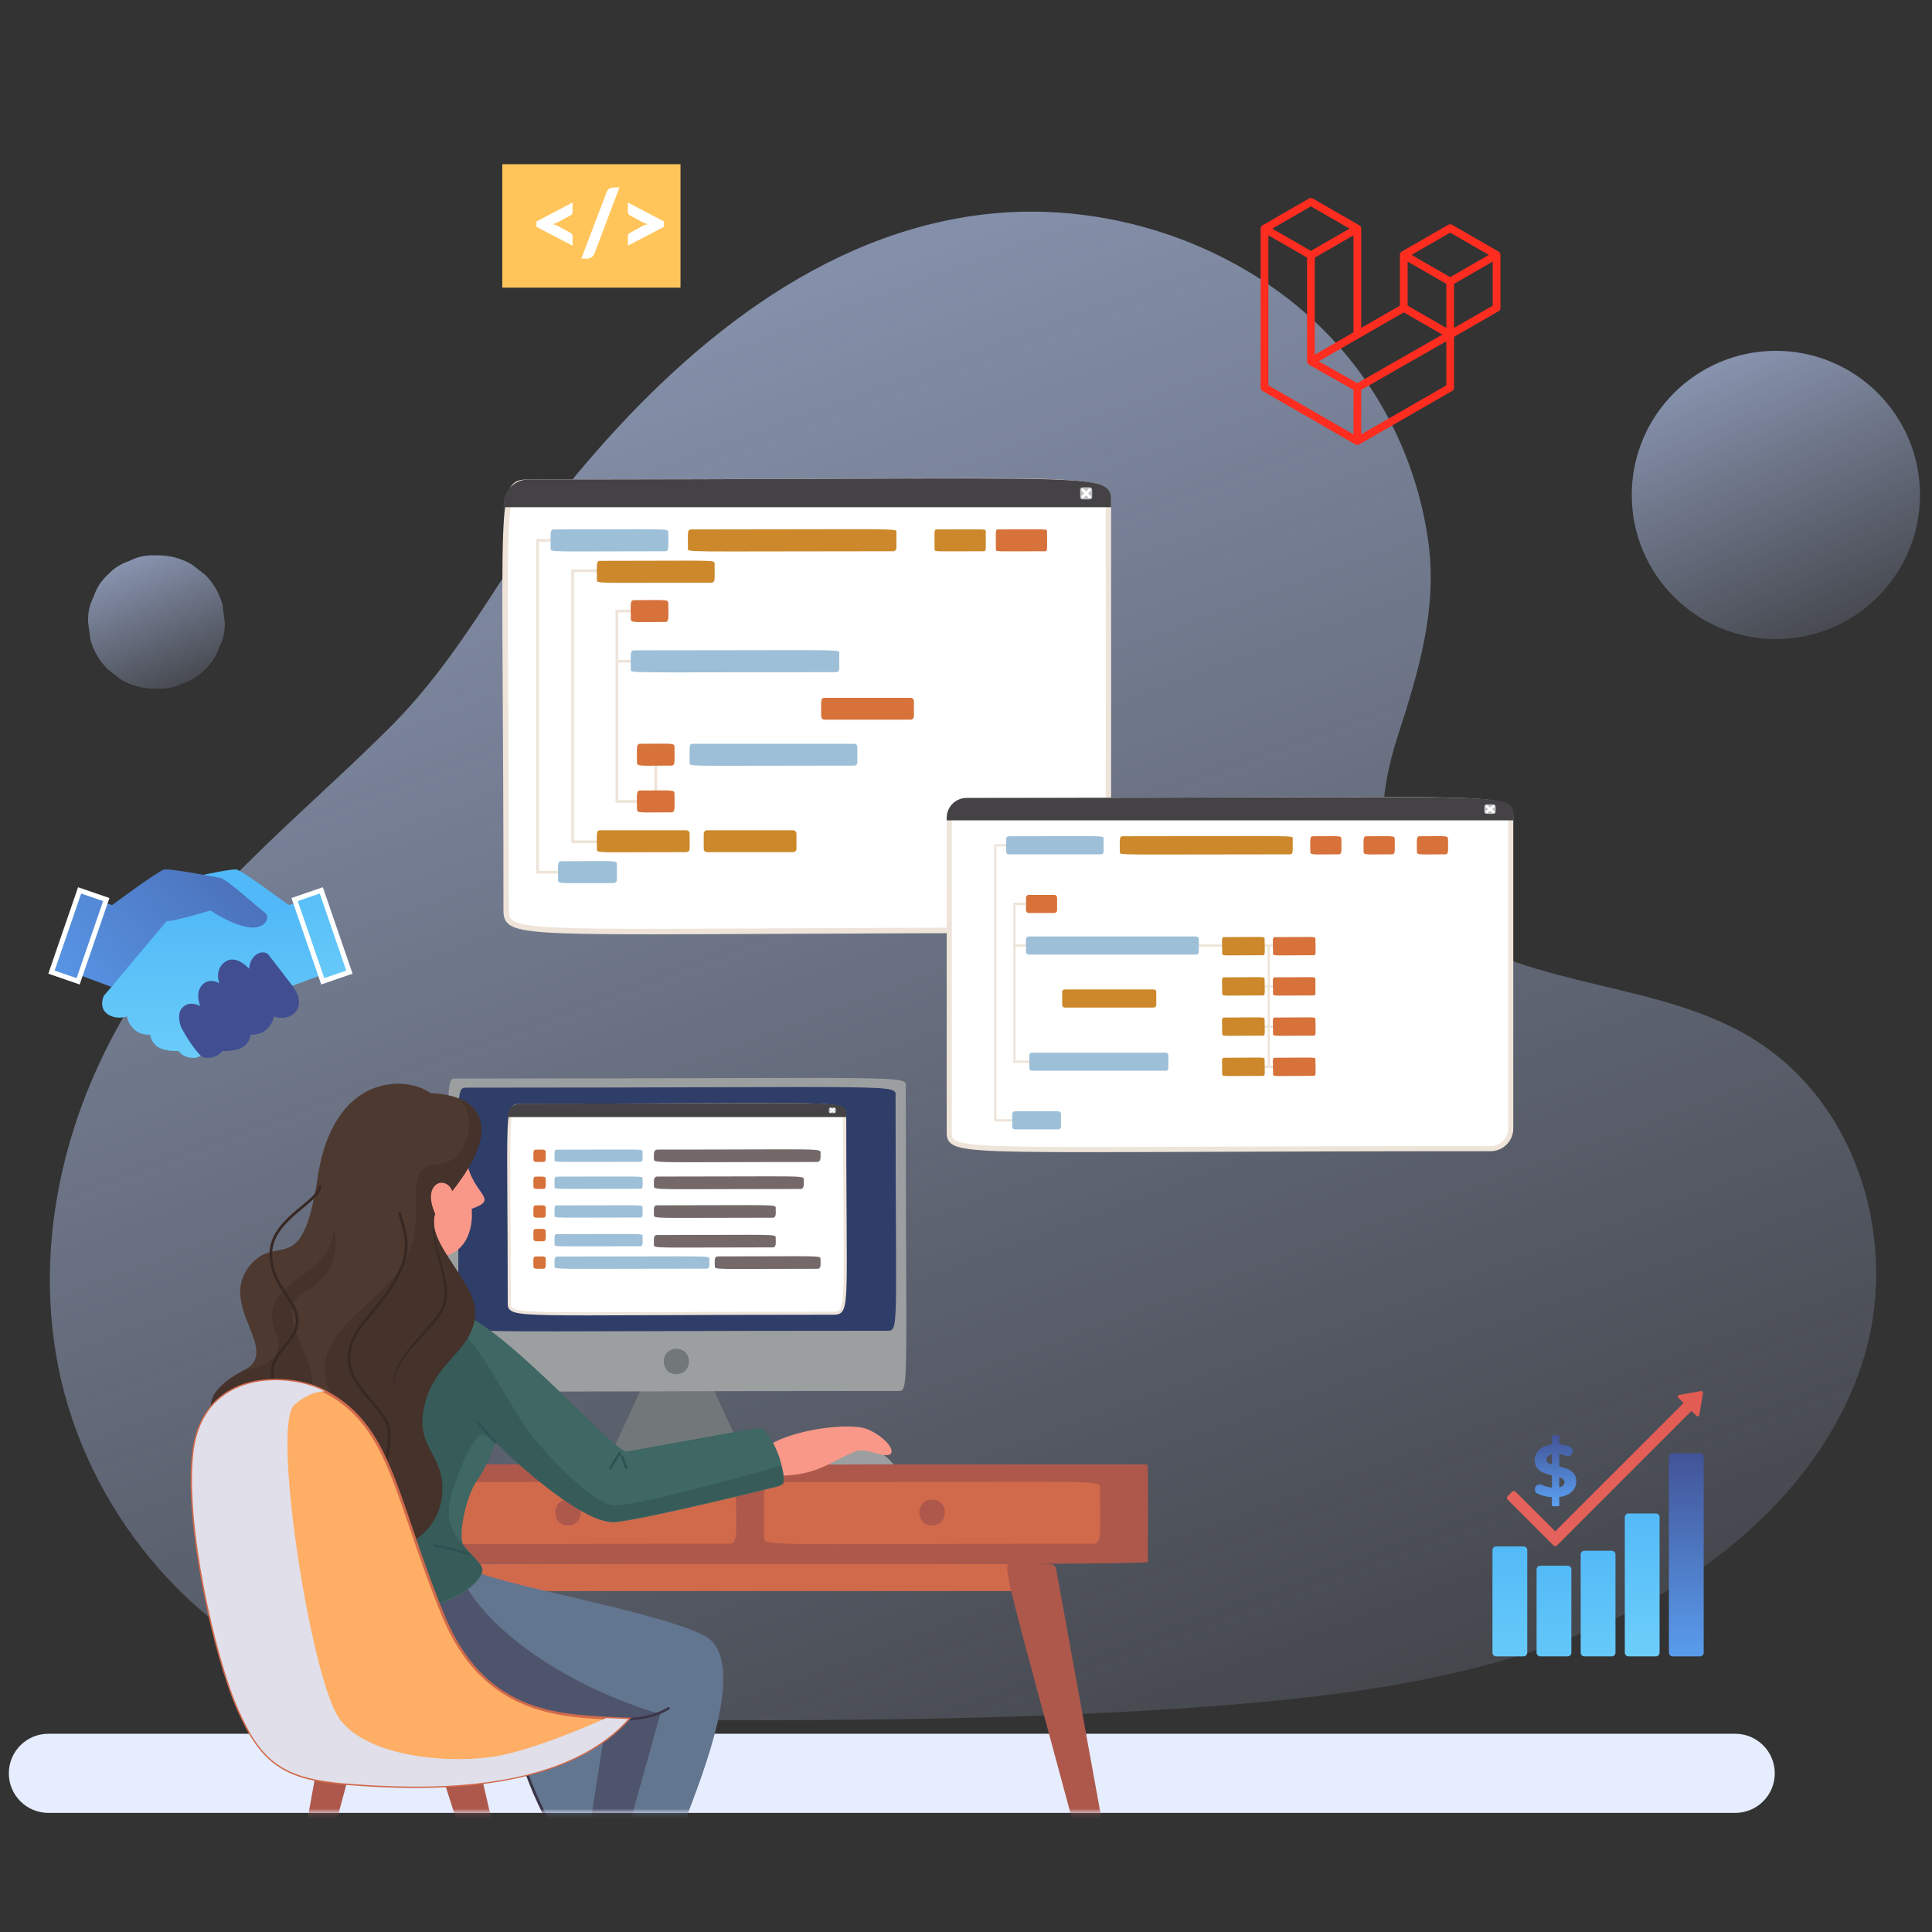 <svg xmlns="http://www.w3.org/2000/svg" width="400" height="400" viewBox="0 0 400 400" fill="none"><rect x="0" y="0" width="400" height="400" fill="#333333" stroke="none"/><path d="M359.257 375.342H10.019C5.495 375.342 1.826 371.674 1.826 367.149C1.826 362.625 5.495 358.956 10.019 358.956H359.257C363.782 358.956 367.45 362.625 367.45 367.149C367.45 371.675 363.782 375.342 359.257 375.342Z" fill="#E6EDFF"></path><path d="M362.291 214.676C362.142 214.587 361.993 214.499 361.843 214.412C351.247 208.244 338.76 205.869 326.719 202.898C315.536 200.139 302.976 196.431 294.387 188.279C283.947 178.372 285.403 164.724 289.417 152.317C293.631 139.296 297.609 126.186 295.745 112.36C293.623 96.607 286.53 81.403 275.261 69.585C257.775 51.246 230.684 41.524 204.731 44.276C169.903 47.968 141.303 71.978 119.588 97.987C105.34 115.053 96.928 134.433 80.677 150.639C64.612 166.659 46.564 181.096 33.041 199.247C15.041 223.409 6.278 254.222 12.12 283.257C17.962 312.291 39.305 338.787 68.533 349.268C87.148 355.943 107.562 356.08 127.471 356.131C168.82 356.239 210.225 356.346 251.44 353.209C278.565 351.145 306.05 347.551 330.762 336.779C355.474 326.006 377.348 307.093 385.45 282.531C393.501 258.128 385.125 228.291 362.291 214.676Z" fill="url(#paint0_linear_676_931)"></path><path d="M46.043 125.111C45.386 122.772 44.203 120.741 42.491 119.018C41.559 118.298 40.628 117.578 39.696 116.859C37.542 115.61 35.219 114.981 32.727 114.974H32.044C30.142 114.902 28.369 115.299 26.724 116.163C25.011 116.72 23.53 117.672 22.28 119.019C20.933 120.27 19.981 121.751 19.424 123.462C18.56 125.108 18.163 126.881 18.235 128.782C18.4 130.006 18.564 131.229 18.728 132.454C19.385 134.793 20.568 136.824 22.28 138.547C23.212 139.267 24.143 139.987 25.075 140.706C27.229 141.955 29.552 142.583 32.044 142.591H32.727C34.629 142.663 36.403 142.266 38.047 141.402C39.76 140.845 41.241 139.893 42.491 138.546C43.838 137.295 44.79 135.814 45.347 134.102C46.211 132.456 46.608 130.683 46.536 128.782C46.371 127.559 46.207 126.335 46.043 125.111Z" fill="url(#paint1_linear_676_931)"></path><path d="M367.676 132.314C384.155 132.314 397.514 118.955 397.514 102.476C397.514 85.997 384.155 72.638 367.676 72.638C351.197 72.638 337.838 85.997 337.838 102.476C337.838 118.955 351.197 132.314 367.676 132.314Z" fill="url(#paint2_linear_676_931)"></path><path d="M140.889 34H104V59.555H140.889V34Z" fill="#FFC55A"></path><path d="M111.063 45.847L118.54 41.933V43.918C118.54 44.059 118.503 44.191 118.429 44.315C118.356 44.431 118.239 44.533 118.079 44.619L115.457 46.031C115.297 46.118 115.128 46.191 114.949 46.253C114.771 46.308 114.583 46.361 114.386 46.41C114.583 46.459 114.771 46.511 114.949 46.567C115.128 46.616 115.297 46.684 115.457 46.77L118.079 48.191C118.239 48.278 118.356 48.379 118.429 48.496C118.503 48.613 118.54 48.742 118.54 48.884V50.868L111.063 46.964V45.847ZM123.065 52.521C122.997 52.687 122.908 52.834 122.797 52.964C122.692 53.093 122.572 53.201 122.437 53.287C122.308 53.373 122.166 53.438 122.012 53.481C121.865 53.524 121.717 53.545 121.569 53.545H120.351L125.594 39.782C125.717 39.468 125.905 39.228 126.157 39.062C126.409 38.896 126.702 38.813 127.034 38.813H128.252L123.065 52.521ZM137.472 46.964L129.995 50.868V48.884C129.995 48.742 130.032 48.613 130.106 48.496C130.179 48.379 130.296 48.278 130.456 48.191L133.078 46.77C133.232 46.684 133.398 46.616 133.576 46.567C133.761 46.511 133.952 46.459 134.149 46.41C133.952 46.361 133.761 46.308 133.576 46.253C133.398 46.191 133.232 46.118 133.078 46.031L130.456 44.619C130.296 44.533 130.179 44.431 130.106 44.315C130.032 44.191 129.995 44.059 129.995 43.918V41.933L137.472 45.847V46.964Z" fill="white"></path><g clip-path="url(#clip0_676_931)"><path fill-rule="evenodd" clip-rule="evenodd" d="M310.626 52.564C310.644 52.632 310.654 52.702 310.654 52.773V63.745C310.654 63.886 310.617 64.024 310.546 64.146C310.476 64.268 310.374 64.369 310.252 64.439L301.043 69.741V80.25C301.043 80.536 300.891 80.8 300.643 80.944L281.42 92.01C281.376 92.035 281.328 92.051 281.28 92.068C281.262 92.074 281.245 92.085 281.226 92.09C281.092 92.125 280.95 92.125 280.816 92.09C280.794 92.084 280.774 92.072 280.753 92.064C280.709 92.048 280.663 92.034 280.621 92.01L261.402 80.944C261.28 80.874 261.178 80.773 261.108 80.651C261.037 80.529 261 80.391 261 80.25V47.334C261 47.262 261.01 47.192 261.028 47.124C261.034 47.101 261.048 47.08 261.056 47.057C261.071 47.015 261.085 46.972 261.107 46.933C261.122 46.907 261.144 46.886 261.162 46.862C261.185 46.83 261.206 46.797 261.233 46.769C261.256 46.746 261.286 46.729 261.312 46.709C261.341 46.685 261.367 46.659 261.4 46.64L271.011 41.107C271.133 41.037 271.271 41 271.411 41C271.551 41 271.689 41.037 271.811 41.107L281.421 46.64H281.423C281.455 46.66 281.482 46.685 281.511 46.708C281.537 46.728 281.566 46.746 281.589 46.768C281.617 46.797 281.637 46.83 281.661 46.862C281.678 46.886 281.701 46.907 281.715 46.933C281.738 46.973 281.751 47.015 281.767 47.057C281.775 47.08 281.789 47.101 281.795 47.125C281.813 47.193 281.823 47.263 281.823 47.334V67.893L289.831 63.282V52.772C289.831 52.702 289.841 52.631 289.859 52.564C289.866 52.54 289.879 52.519 289.887 52.496C289.903 52.454 289.917 52.411 289.939 52.372C289.954 52.346 289.976 52.325 289.993 52.301C290.017 52.269 290.037 52.236 290.065 52.208C290.088 52.185 290.117 52.168 290.143 52.148C290.173 52.124 290.199 52.098 290.231 52.079L299.843 46.546C299.965 46.476 300.103 46.439 300.243 46.439C300.383 46.439 300.521 46.476 300.643 46.546L310.253 52.079C310.287 52.099 310.313 52.124 310.343 52.147C310.368 52.167 310.397 52.185 310.42 52.207C310.448 52.236 310.468 52.269 310.492 52.301C310.51 52.325 310.532 52.346 310.546 52.372C310.569 52.411 310.582 52.454 310.598 52.496C310.607 52.519 310.62 52.54 310.626 52.564ZM309.052 63.282V54.158L305.689 56.094L301.043 58.769V67.893L309.053 63.282H309.052ZM299.442 79.787V70.657L294.872 73.267L281.822 80.715V89.931L299.442 79.787ZM262.602 48.719V79.787L280.22 89.93V80.716L271.016 75.507L271.013 75.505L271.009 75.503C270.978 75.485 270.952 75.459 270.923 75.437C270.898 75.417 270.869 75.401 270.847 75.379L270.845 75.376C270.819 75.351 270.801 75.32 270.779 75.292C270.759 75.265 270.735 75.242 270.719 75.214L270.718 75.211C270.7 75.181 270.689 75.145 270.676 75.111C270.663 75.081 270.646 75.053 270.638 75.021C270.628 74.983 270.626 74.942 270.622 74.903C270.618 74.873 270.61 74.843 270.61 74.813V74.811V53.33L265.965 50.654L262.602 48.719ZM271.412 42.725L263.405 47.334L271.41 51.943L279.416 47.333L271.41 42.725H271.412ZM275.576 71.489L280.221 68.815V48.719L276.858 50.655L272.212 53.33V73.426L275.576 71.489ZM300.243 48.164L292.237 52.773L300.243 57.382L308.248 52.772L300.243 48.164ZM299.442 58.769L294.796 56.094L291.433 54.158V63.282L296.078 65.956L299.442 67.893V58.769ZM281.02 79.33L292.763 72.626L298.633 69.276L290.633 64.67L281.422 69.973L273.027 74.806L281.02 79.33Z" fill="#FF2D20"></path></g><path d="M315.44 342.934H309.762C309.34 342.934 309 342.593 309 342.172V320.929C309 320.509 309.341 320.167 309.762 320.167H315.44C315.862 320.167 316.202 320.509 316.202 320.929V342.171C316.202 342.593 315.861 342.934 315.44 342.934Z" fill="url(#paint3_linear_676_931)"></path><path d="M324.573 342.934H318.894C318.473 342.934 318.133 342.593 318.133 342.173V324.917C318.133 324.497 318.474 324.156 318.894 324.156H324.573C324.994 324.156 325.335 324.497 325.335 324.917V342.173C325.336 342.593 324.994 342.934 324.573 342.934Z" fill="url(#paint4_linear_676_931)"></path><path d="M333.704 342.934H328.025C327.605 342.934 327.264 342.593 327.264 342.172V321.83C327.264 321.41 327.605 321.069 328.025 321.069H333.704C334.125 321.069 334.466 321.41 334.466 321.83V342.172C334.466 342.593 334.125 342.934 333.704 342.934Z" fill="url(#paint5_linear_676_931)"></path><path d="M342.837 342.934H337.158C336.737 342.934 336.396 342.593 336.396 342.172V314.113C336.396 313.692 336.738 313.352 337.158 313.352H342.837C343.258 313.352 343.598 313.693 343.598 314.113V342.172C343.598 342.593 343.257 342.934 342.837 342.934Z" fill="url(#paint6_linear_676_931)"></path><path d="M351.97 342.934H346.291C345.87 342.934 345.529 342.593 345.529 342.172V301.636C345.529 301.215 345.87 300.875 346.291 300.875H351.97C352.39 300.875 352.731 301.216 352.731 301.636V342.172C352.731 342.593 352.39 342.934 351.97 342.934Z" fill="url(#paint7_linear_676_931)"></path><path d="M352.189 288.005L347.662 288.798C347.387 288.846 347.281 289.183 347.478 289.38L348.57 290.472L321.992 317.051L313.781 308.841C313.582 308.641 313.259 308.641 313.059 308.841L312.144 309.755C311.944 309.955 311.944 310.278 312.144 310.477L321.614 319.948C321.822 320.156 322.16 320.156 322.367 319.948L350.207 292.108L351.233 293.135C351.431 293.332 351.768 293.224 351.816 292.949L352.588 288.402C352.627 288.167 352.423 287.964 352.189 288.005Z" fill="url(#paint8_linear_676_931)"></path><path d="M325.858 305.086C325.525 304.676 325.113 304.368 324.623 304.161C324.133 303.954 323.534 303.768 322.827 303.608V301.031C323.301 301.086 323.77 301.203 324.232 301.381C324.753 301.582 325.339 301.344 325.549 300.827C325.759 300.31 325.522 299.704 325.003 299.501C324.372 299.254 323.647 299.097 322.826 299.03V297.444V297.378V297.311C322.826 297.225 322.757 297.156 322.671 297.156H321.466C321.38 297.156 321.31 297.225 321.31 297.311V297.378V297.444V299.06C320.158 299.191 319.276 299.558 318.665 300.16C318.053 300.76 317.748 301.48 317.748 302.318C317.748 302.996 317.914 303.538 318.248 303.948C318.582 304.358 318.996 304.668 319.491 304.88C319.986 305.092 320.592 305.284 321.309 305.455V307.987C320.764 307.936 320.233 307.814 319.719 307.623C319.567 307.566 319.413 307.499 319.261 307.423C318.712 307.153 318.051 307.394 317.835 307.967C317.645 308.472 317.88 309.03 318.367 309.26C318.612 309.375 318.88 309.481 319.173 309.577C319.85 309.801 320.563 309.932 321.31 309.971V311.557V311.624V311.691C321.31 311.777 321.38 311.846 321.466 311.846H322.671C322.757 311.846 322.826 311.777 322.826 311.691V311.624V311.557V309.926C323.968 309.785 324.842 309.418 325.449 308.826C326.054 308.236 326.358 307.527 326.358 306.698C326.359 306.033 326.192 305.496 325.858 305.086ZM320.478 302.821C320.286 302.659 320.189 302.452 320.189 302.199C320.189 301.936 320.281 301.706 320.463 301.509C320.644 301.312 320.927 301.168 321.311 301.078V303.229C320.948 303.118 320.67 302.982 320.478 302.821ZM323.645 307.534C323.464 307.716 323.19 307.847 322.827 307.928V305.837C323.181 305.958 323.451 306.1 323.638 306.261C323.824 306.422 323.918 306.629 323.918 306.882C323.918 307.135 323.827 307.352 323.645 307.534Z" fill="url(#paint9_linear_676_931)"></path><path d="M64.286 186.047L59.77 187.377C59.77 187.377 50.214 180.288 49.007 180.026C47.799 179.764 38.295 181.969 36.825 182.231C35.355 182.494 28.424 188.584 27.689 189.372C26.954 190.16 27.283 193.048 30.978 192.365C31.182 192.327 31.39 192.279 31.599 192.224L23.066 204.329L21.478 206.174C21.478 206.174 20.349 208.649 22.271 209.961C24.195 211.274 26.302 210.428 26.302 210.428C26.302 210.428 26.361 211.77 27.759 213.107C29.157 214.445 31.087 214.208 31.087 214.208C31.087 214.208 31.185 215.744 32.662 216.748C34.139 217.753 36.974 217.595 36.974 217.595C36.974 217.595 37.722 219.052 40.282 219.033C42.842 219.013 59.929 204.329 59.929 204.329L68.382 201.17L64.286 186.047Z" fill="url(#paint10_linear_676_931)"></path><path d="M61.586 205.851C61.361 205.324 60.545 204.1 60.545 204.1C60.545 204.1 57.322 199.885 55.58 197.66C55.129 197.083 53.795 196.846 52.666 197.975C51.536 199.105 51.59 200.574 51.59 200.574C51.59 200.574 48.921 197.548 46.674 199.091C44.255 200.752 45.42 203.567 45.42 203.567C45.42 203.567 43.053 202.125 41.587 204.276C40.454 205.938 41.423 208.217 41.453 208.292C41.384 208.263 39.394 207.089 37.873 208.508C36.324 209.953 37.517 212.704 37.517 212.704C37.517 212.704 39.56 216.662 41.663 218.68C42.119 218.907 42.477 219.033 42.712 219.035C45.272 219.054 46.02 217.597 46.02 217.597C46.02 217.597 48.855 217.754 50.331 216.751C51.809 215.746 51.907 214.21 51.907 214.21C51.907 214.21 53.836 214.446 55.235 213.109C56.632 211.771 56.692 210.431 56.692 210.431C56.692 210.431 58.872 211.379 60.722 209.963C62.235 208.805 62.038 206.915 61.586 205.851Z" fill="url(#paint11_linear_676_931)"></path><path d="M18.707 186.048L23.223 187.378C23.223 187.378 32.779 180.289 33.986 180.027C35.194 179.765 44.073 181.483 45.544 181.746C47.014 182.008 52.781 187.429 54.754 188.877C56.192 189.932 54.877 192.618 51.182 191.935C47.488 191.252 43.598 188.5 43.598 188.5C43.598 188.5 36.113 190.738 34.472 190.738L23.065 204.33L14.611 201.171L18.707 186.048Z" fill="url(#paint12_linear_676_931)"></path><path d="M16.177 203.171L10.656 201.271L16.484 184.344L22.005 186.245L16.177 203.171Z" fill="url(#paint13_linear_676_931)"></path><path d="M16.495 203.826L10 201.59L16.163 183.69L22.658 185.926L16.495 203.826ZM11.31 200.952L15.857 202.517L21.349 186.565L16.802 185L11.31 200.952Z" fill="white"></path><path d="M66.824 203.171L72.344 201.271L66.517 184.344L60.996 186.245L66.824 203.171Z" fill="url(#paint14_linear_676_931)"></path><path d="M60.342 185.926L66.837 183.689L73 201.59L66.505 203.826L60.342 185.926ZM66.198 184.999L61.651 186.564L67.143 202.516L71.69 200.951L66.198 184.999Z" fill="white"></path><path d="M224.569 192.603C103.335 192.603 104.8 194.61 104.8 187.693C104.8 100.47 102.948 99.837 109.71 99.837C230.944 99.837 229.479 97.829 229.479 104.747V187.693C229.479 190.405 227.28 192.603 224.569 192.603Z" fill="white"></path><path d="M134.497 193.44C112.664 193.44 106.973 193.021 105.093 191.146C104.226 190.282 104.229 189.195 104.232 187.937L104.233 187.694C104.233 168.973 104.148 154.376 104.08 142.647C103.892 110.262 103.848 102.568 106.185 100.217C107.125 99.271 108.38 99.271 109.709 99.271C137.048 99.271 157.775 99.171 174.43 99.09C217.715 98.881 226.722 98.837 229.184 101.294C230.051 102.159 230.048 103.245 230.045 104.503V104.746V187.692C230.045 190.712 227.588 193.168 224.569 193.168C197.228 193.168 176.499 193.268 159.843 193.349C149.596 193.4 141.27 193.44 134.497 193.44ZM199.689 100.133C192.903 100.133 184.594 100.173 174.436 100.222C157.78 100.303 137.051 100.403 109.71 100.403C108.4 100.403 107.568 100.433 106.99 101.014C104.985 103.03 105.039 112.213 105.215 142.639C105.283 154.369 105.368 168.967 105.368 187.692L105.367 187.938C105.364 189.169 105.386 189.835 105.895 190.342C108.024 192.466 118.998 192.413 159.839 192.215C176.496 192.134 197.226 192.034 224.57 192.034C226.965 192.034 228.913 190.086 228.913 187.691V104.499C228.916 103.268 228.894 102.602 228.385 102.094C226.785 100.5 220.189 100.133 199.689 100.133Z" fill="#EEE4D9"></path><path d="M229.478 104.446H104.799C104.799 101.901 106.862 99.837 109.409 99.837C232.228 99.837 229.478 98.106 229.478 104.446Z" fill="#444244"></path><path d="M230.044 105.014H104.232V104.448C104.232 101.594 106.554 99.271 109.408 99.271C135.871 99.271 156.233 99.192 172.593 99.128C218.681 98.949 226.985 98.916 229.293 101.237C230.066 102.015 230.056 103.001 230.047 104.046L230.044 105.014ZM105.405 103.881H228.914C228.92 102.955 228.887 102.436 228.489 102.036C226.516 100.051 215.097 100.097 172.597 100.261C156.236 100.325 135.873 100.404 109.408 100.404C107.371 100.404 105.681 101.918 105.405 103.881Z" fill="#444244"></path><path d="M224.102 103.385C225.49 103.385 226.122 103.521 226.122 102.919C226.122 101.531 226.258 100.899 225.656 100.899C224.268 100.899 223.636 100.763 223.636 101.365C223.637 102.753 223.501 103.385 224.102 103.385Z" fill="#BEC0C2"></path><path d="M224.154 103.15C224.082 103.15 224.009 103.122 223.954 103.067C223.843 102.956 223.843 102.777 223.954 102.666L225.403 101.216C225.514 101.105 225.693 101.105 225.804 101.216C225.915 101.327 225.915 101.506 225.804 101.617L224.354 103.067C224.299 103.123 224.226 103.15 224.154 103.15Z" fill="white"></path><path d="M225.603 103.15C225.531 103.15 225.458 103.122 225.403 103.067L223.954 101.617C223.843 101.506 223.843 101.327 223.954 101.216C224.065 101.105 224.244 101.105 224.354 101.216L225.804 102.666C225.915 102.777 225.915 102.956 225.804 103.067C225.748 103.123 225.676 103.15 225.603 103.15Z" fill="white"></path><path d="M123.583 112.154H111.293C111.137 112.154 111.01 112.027 111.01 111.871C111.01 111.714 111.137 111.588 111.293 111.588H123.583C123.74 111.588 123.866 111.715 123.866 111.871C123.867 112.027 123.74 112.154 123.583 112.154Z" fill="#EEE4D9"></path><path d="M123.583 180.852H111.293C111.137 180.852 111.01 180.725 111.01 180.569C111.01 180.412 111.137 180.286 111.293 180.286H123.583C123.74 180.286 123.866 180.413 123.866 180.569C123.867 180.726 123.74 180.852 123.583 180.852Z" fill="#EEE4D9"></path><path d="M111.295 180.852C111.139 180.852 111.012 180.725 111.012 180.569V111.871C111.012 111.714 111.139 111.588 111.295 111.588C111.452 111.588 111.578 111.715 111.578 111.871V180.569C111.578 180.726 111.451 180.852 111.295 180.852Z" fill="#EEE4D9"></path><path d="M128.603 118.445H118.564C118.407 118.445 118.281 118.318 118.281 118.162C118.281 118.006 118.408 117.879 118.564 117.879H128.603C128.76 117.879 128.886 118.006 128.886 118.162C128.886 118.318 128.759 118.445 128.603 118.445Z" fill="#EEE4D9"></path><path d="M128.603 174.562H118.564C118.407 174.562 118.281 174.435 118.281 174.279C118.281 174.123 118.408 173.996 118.564 173.996H128.603C128.76 173.996 128.886 174.123 128.886 174.279C128.886 174.435 128.759 174.562 128.603 174.562Z" fill="#EEE4D9"></path><path d="M118.564 174.562C118.407 174.562 118.281 174.435 118.281 174.279V118.162C118.281 118.006 118.408 117.879 118.564 117.879C118.721 117.879 118.847 118.006 118.847 118.162V174.279C118.847 174.435 118.72 174.562 118.564 174.562Z" fill="#EEE4D9"></path><path d="M134.771 126.796H127.721C127.564 126.796 127.438 126.669 127.438 126.513C127.438 126.357 127.565 126.23 127.721 126.23H134.771C134.928 126.23 135.055 126.357 135.055 126.513C135.055 126.669 134.927 126.796 134.771 126.796Z" fill="#EEE4D9"></path><path d="M134.771 166.21H127.721C127.564 166.21 127.438 166.083 127.438 165.927C127.438 165.771 127.565 165.644 127.721 165.644H134.771C134.928 165.644 135.055 165.771 135.055 165.927C135.055 166.083 134.927 166.21 134.771 166.21Z" fill="#EEE4D9"></path><path d="M127.721 166.21C127.564 166.21 127.438 166.083 127.438 165.927V126.513C127.438 126.357 127.565 126.23 127.721 126.23C127.878 126.23 128.004 126.357 128.004 126.513V165.927C128.004 166.084 127.877 166.21 127.721 166.21Z" fill="#EEE4D9"></path><path d="M135.763 166.21C135.606 166.21 135.48 166.083 135.48 165.927V156.168C135.48 156.011 135.607 155.885 135.763 155.885C135.92 155.885 136.046 156.012 136.046 156.168V165.927C136.046 166.084 135.92 166.21 135.763 166.21Z" fill="#EEE4D9"></path><path d="M138.062 137.189H127.72C127.563 137.189 127.438 137.062 127.438 136.906C127.438 136.749 127.564 136.623 127.72 136.623H138.062C138.22 136.623 138.345 136.75 138.345 136.906C138.346 137.062 138.22 137.189 138.062 137.189Z" fill="#EEE4D9"></path><path d="M137.691 114.13C113.312 114.13 114.008 114.42 114.008 113.452C114.008 110.4 113.809 109.611 114.686 109.611C139.065 109.611 138.369 109.321 138.369 110.289C138.369 113.341 138.568 114.13 137.691 114.13Z" fill="#9EBFD8"></path><path d="M147.267 120.635C122.888 120.635 123.584 120.925 123.584 119.957C123.584 116.905 123.385 116.116 124.262 116.116C148.641 116.116 147.945 115.826 147.945 116.794C147.946 119.846 148.145 120.635 147.267 120.635Z" fill="#CC882A"></path><path d="M137.691 128.772C131.135 128.772 130.603 128.998 130.603 128.094C130.603 125.042 130.404 124.253 131.281 124.253C137.837 124.253 138.369 124.027 138.369 124.931C138.369 127.983 138.568 128.772 137.691 128.772Z" fill="#D6723A"></path><path d="M138.969 168.186C132.413 168.186 131.881 168.412 131.881 167.508C131.881 164.456 131.682 163.667 132.559 163.667C139.116 163.667 139.647 163.441 139.647 164.345C139.647 167.397 139.846 168.186 138.969 168.186Z" fill="#D6723A"></path><path d="M138.969 158.512C132.413 158.512 131.881 158.738 131.881 157.834C131.881 154.782 131.682 153.993 132.559 153.993C139.116 153.993 139.647 153.767 139.647 154.671C139.647 157.723 139.846 158.512 138.969 158.512Z" fill="#D6723A"></path><path d="M142.105 176.423C123.203 176.423 123.584 176.712 123.584 175.745C123.584 172.693 123.385 171.904 124.262 171.904H142.105C142.479 171.904 142.783 172.208 142.783 172.582V175.744C142.783 176.12 142.479 176.423 142.105 176.423Z" fill="#CC882A"></path><path d="M164.22 176.423H146.377C146.002 176.423 145.699 176.119 145.699 175.745V172.583C145.699 172.208 146.003 171.905 146.377 171.905H164.22C164.595 171.905 164.898 172.209 164.898 172.583V175.745C164.898 176.12 164.594 176.423 164.22 176.423Z" fill="#CC882A"></path><path d="M188.542 148.998H170.699C170.325 148.998 170.021 148.694 170.021 148.32C170.021 145.268 169.822 144.479 170.699 144.479H188.542C188.917 144.479 189.22 144.783 189.22 145.157V148.319C189.22 148.694 188.917 148.998 188.542 148.998Z" fill="#D6723A"></path><path d="M127.043 182.828C115.788 182.828 115.541 183.085 115.541 182.15C115.541 179.098 115.341 178.309 116.219 178.309C127.474 178.309 127.722 178.052 127.722 178.987V182.149C127.722 182.525 127.418 182.828 127.043 182.828Z" fill="#9EBFD8"></path><path d="M184.914 114.13C140.247 114.13 142.43 114.443 142.43 113.452C142.43 110.4 142.231 109.611 143.108 109.611C187.774 109.611 185.592 109.298 185.592 110.289V113.451C185.592 113.827 185.288 114.13 184.914 114.13Z" fill="#CC882A"></path><path d="M176.892 158.512C141.15 158.512 142.783 158.787 142.783 157.904C142.783 154.631 142.604 153.993 143.391 153.993H176.891C177.227 153.993 177.499 154.265 177.499 154.601V157.903C177.501 158.24 177.228 158.512 176.892 158.512Z" fill="#9EBFD8"></path><path d="M173.087 139.165C128.421 139.165 130.603 139.478 130.603 138.487C130.603 135.435 130.404 134.646 131.281 134.646C175.948 134.646 173.765 134.333 173.765 135.324V138.487C173.765 138.861 173.461 139.165 173.087 139.165Z" fill="#9EBFD8"></path><path d="M203.676 114.13C193.341 114.13 193.495 114.295 193.495 113.724C193.495 110.035 193.335 109.612 193.901 109.612C204.236 109.612 204.082 109.447 204.082 110.018C204.083 113.707 204.243 114.13 203.676 114.13Z" fill="#CC882A"></path><path d="M216.37 114.13C206.035 114.13 206.189 114.295 206.189 113.724C206.189 110.035 206.029 109.612 206.595 109.612C216.93 109.612 216.776 109.447 216.776 110.018C216.776 113.707 216.937 114.13 216.37 114.13Z" fill="#D6723A"></path><path d="M308.603 237.814C193.798 237.814 196.533 239.414 196.533 233.635V169.911C196.533 167.603 198.404 165.732 200.712 165.732C315.517 165.732 312.782 164.132 312.782 169.911V233.635C312.782 235.943 310.911 237.814 308.603 237.814Z" fill="white"></path><path d="M225.018 238.544C203.243 238.544 198.303 238.19 196.682 236.557C195.981 235.852 195.992 234.963 196.002 234.022L196.005 233.634V169.91C196.005 167.315 198.116 165.204 200.712 165.204C225.732 165.204 244.882 165.129 260.269 165.069C302.858 164.901 310.533 164.873 312.632 166.988C313.333 167.693 313.322 168.582 313.312 169.523L313.309 169.911V233.635C313.309 236.23 311.198 238.341 308.602 238.341C283.579 238.341 264.427 238.416 249.039 238.476C239.337 238.513 231.443 238.544 225.018 238.544ZM283.855 166.056C277.464 166.056 269.695 166.086 260.273 166.123C244.885 166.183 225.734 166.258 200.712 166.258C198.698 166.258 197.06 167.897 197.06 169.91L197.057 234.034C197.047 234.946 197.059 235.439 197.431 235.814C199.22 237.615 209.772 237.573 249.037 237.421C264.426 237.361 283.579 237.286 308.604 237.286C310.618 237.286 312.256 235.648 312.256 233.634L312.259 169.51C312.269 168.598 312.257 168.105 311.886 167.73C310.525 166.361 304.101 166.056 283.855 166.056Z" fill="#EEE4D9"></path><path d="M312.782 169.314H196.533C196.533 167.336 198.137 165.732 200.115 165.732C316.614 165.731 312.782 164.376 312.782 169.314Z" fill="#444244"></path><path d="M313.31 169.84H196.006V169.313C196.006 167.047 197.85 165.204 200.116 165.204C225.389 165.204 244.698 165.141 260.214 165.091C303.19 164.951 310.933 164.926 312.772 166.807C313.356 167.405 313.337 168.116 313.318 168.871C313.315 169.012 313.311 169.16 313.311 169.314V169.84H313.31ZM197.106 168.787H312.265C312.281 168.152 312.27 167.803 312.018 167.544C310.491 165.982 300.84 166.013 260.217 166.145C244.701 166.195 225.391 166.258 200.116 166.258C198.611 166.258 197.357 167.352 197.106 168.787Z" fill="#444244"></path><path d="M307.73 168.488C308.921 168.488 309.652 168.658 309.652 168.092C309.652 167.362 309.822 166.557 309.256 166.557C308.065 166.557 307.334 166.387 307.334 166.953C307.334 167.683 307.164 168.488 307.73 168.488Z" fill="#BEC0C2"></path><path d="M307.817 168.349C307.742 168.349 307.667 168.317 307.614 168.254C307.521 168.142 307.536 167.976 307.648 167.883L309 166.757C309.111 166.665 309.278 166.678 309.371 166.791C309.464 166.903 309.449 167.069 309.337 167.162L307.985 168.288C307.936 168.329 307.876 168.349 307.817 168.349Z" fill="white"></path><path d="M309.169 168.349C309.109 168.349 309.049 168.329 309 168.288L307.648 167.162C307.536 167.069 307.521 166.902 307.614 166.791C307.708 166.679 307.874 166.665 307.985 166.757L309.337 167.883C309.449 167.976 309.464 168.143 309.371 168.254C309.319 168.317 309.244 168.349 309.169 168.349Z" fill="white"></path><path d="M216.238 175.246H206.051C205.921 175.246 205.816 175.141 205.816 175.011C205.816 174.881 205.921 174.776 206.051 174.776H216.238C216.367 174.776 216.473 174.881 216.473 175.011C216.472 175.141 216.367 175.246 216.238 175.246Z" fill="#EEE4D9"></path><path d="M216.238 232.189H206.051C205.921 232.189 205.816 232.084 205.816 231.954C205.816 231.824 205.921 231.719 206.051 231.719H216.238C216.367 231.719 216.473 231.824 216.473 231.954C216.473 232.084 216.367 232.189 216.238 232.189Z" fill="#EEE4D9"></path><path d="M206.051 232.189C205.921 232.189 205.816 232.084 205.816 231.954V175.011C205.816 174.881 205.921 174.776 206.051 174.776C206.18 174.776 206.286 174.881 206.286 175.011V231.954C206.286 232.084 206.18 232.189 206.051 232.189Z" fill="#EEE4D9"></path><path d="M215.881 187.383H210.036C209.906 187.383 209.801 187.278 209.801 187.148C209.801 187.018 209.906 186.913 210.036 186.913H215.881C216.01 186.913 216.116 187.018 216.116 187.148C216.116 187.278 216.011 187.383 215.881 187.383Z" fill="#EEE4D9"></path><path d="M215.881 220.052H210.036C209.906 220.052 209.801 219.947 209.801 219.817C209.801 219.688 209.906 219.583 210.036 219.583H215.881C216.01 219.583 216.116 219.688 216.116 219.817C216.116 219.946 216.011 220.052 215.881 220.052Z" fill="#EEE4D9"></path><path d="M210.036 220.053C209.906 220.053 209.801 219.948 209.801 219.818V187.149C209.801 187.019 209.906 186.914 210.036 186.914C210.165 186.914 210.27 187.019 210.27 187.149V219.818C210.27 219.947 210.165 220.053 210.036 220.053Z" fill="#EEE4D9"></path><path d="M218.608 195.997H210.036C209.906 195.997 209.801 195.892 209.801 195.762C209.801 195.632 209.906 195.527 210.036 195.527H218.608C218.737 195.527 218.843 195.632 218.843 195.762C218.843 195.892 218.737 195.997 218.608 195.997Z" fill="#EEE4D9"></path><path d="M227.932 176.885H208.863C208.553 176.885 208.301 176.633 208.301 176.323V173.702C208.301 173.391 208.553 173.14 208.863 173.14C229.065 173.14 228.494 172.9 228.494 173.702V176.323C228.494 176.633 228.242 176.885 227.932 176.885Z" fill="#9EBFD8"></path><path d="M218.299 189.02H212.986C212.676 189.02 212.424 188.768 212.424 188.458V185.837C212.424 185.526 212.676 185.275 212.986 185.275H218.299C218.609 185.275 218.861 185.527 218.861 185.837V188.458C218.861 188.769 218.61 189.02 218.299 189.02Z" fill="#D6723A"></path><path d="M219.106 233.828H210.134C209.824 233.828 209.572 233.576 209.572 233.266V230.645C209.572 230.334 209.824 230.083 210.134 230.083H219.106C219.416 230.083 219.668 230.335 219.668 230.645V233.266C219.668 233.576 219.416 233.828 219.106 233.828Z" fill="#9EBFD8"></path><path d="M270.035 195.997H246.296C246.167 195.997 246.061 195.892 246.061 195.762C246.061 195.632 246.166 195.527 246.296 195.527H270.035C270.165 195.527 270.27 195.632 270.27 195.762C270.269 195.892 270.164 195.997 270.035 195.997Z" fill="#EEE4D9"></path><path d="M267.073 176.884C230.092 176.884 231.859 177.147 231.859 176.322C231.859 173.867 231.688 173.139 232.421 173.139C269.402 173.139 267.635 172.876 267.635 173.701C267.635 176.156 267.805 176.884 267.073 176.884Z" fill="#CC882A"></path><path d="M241.387 221.69H213.619C213.341 221.69 213.115 221.464 213.115 221.186V218.449C213.115 218.171 213.341 217.945 213.619 217.945H241.387C241.666 217.945 241.891 218.171 241.891 218.449V221.186C241.892 221.464 241.666 221.69 241.387 221.69Z" fill="#9EBFD8"></path><path d="M247.638 197.635H212.986C212.676 197.635 212.424 197.383 212.424 197.073V194.452C212.424 194.142 212.676 193.89 212.986 193.89H247.638C247.948 193.89 248.2 194.142 248.2 194.452V197.073C248.201 197.384 247.949 197.635 247.638 197.635Z" fill="#9EBFD8"></path><path d="M267.957 221.105H257.436C257.306 221.105 257.201 221 257.201 220.87C257.201 220.74 257.306 220.635 257.436 220.635H267.957C268.087 220.635 268.192 220.74 268.192 220.87C268.192 221 268.086 221.105 267.957 221.105Z" fill="#EEE4D9"></path><path d="M267.957 212.781H257.436C257.306 212.781 257.201 212.676 257.201 212.546C257.201 212.416 257.306 212.311 257.436 212.311H267.957C268.087 212.311 268.192 212.416 268.192 212.546C268.192 212.676 268.086 212.781 267.957 212.781Z" fill="#EEE4D9"></path><path d="M267.957 204.454H257.436C257.306 204.454 257.201 204.349 257.201 204.219C257.201 204.089 257.306 203.984 257.436 203.984H267.957C268.087 203.984 268.192 204.089 268.192 204.219C268.191 204.349 268.086 204.454 267.957 204.454Z" fill="#EEE4D9"></path><path d="M261.486 197.767C253.373 197.767 253.047 197.981 253.047 197.43C253.047 194.819 252.833 194.021 253.384 194.021C261.497 194.021 261.823 193.807 261.823 194.358C261.823 196.97 262.037 197.767 261.486 197.767Z" fill="#CC882A"></path><path d="M238.888 208.603H220.422C220.145 208.603 219.92 208.378 219.92 208.101V205.359C219.92 205.082 220.145 204.857 220.422 204.857H238.888C239.165 204.857 239.39 205.082 239.39 205.359V208.101C239.39 208.378 239.166 208.603 238.888 208.603Z" fill="#CC882A"></path><path d="M272.007 197.767C263.894 197.767 263.568 197.981 263.568 197.43C263.568 194.819 263.354 194.021 263.905 194.021C272.018 194.021 272.344 193.807 272.344 194.358C272.343 196.97 272.557 197.767 272.007 197.767Z" fill="#D6723A"></path><path d="M261.486 206.093C253.373 206.093 253.047 206.307 253.047 205.756C253.047 203.145 252.833 202.347 253.384 202.347C261.497 202.347 261.823 202.133 261.823 202.684C261.823 205.296 262.037 206.093 261.486 206.093Z" fill="#CC882A"></path><path d="M272.007 206.093C263.894 206.093 263.568 206.307 263.568 205.756C263.568 203.145 263.354 202.347 263.905 202.347C272.018 202.347 272.344 202.133 272.344 202.684V205.756C272.343 205.942 272.193 206.093 272.007 206.093Z" fill="#D6723A"></path><path d="M261.486 214.417C253.373 214.417 253.047 214.631 253.047 214.08C253.047 211.469 252.833 210.671 253.384 210.671C261.497 210.671 261.823 210.457 261.823 211.008C261.823 213.62 262.037 214.417 261.486 214.417Z" fill="#CC882A"></path><path d="M272.007 214.417C263.894 214.417 263.568 214.631 263.568 214.08C263.568 211.469 263.354 210.671 263.905 210.671C272.018 210.671 272.344 210.457 272.344 211.008C272.343 213.62 272.557 214.417 272.007 214.417Z" fill="#D6723A"></path><path d="M261.486 222.743C253.373 222.743 253.047 222.957 253.047 222.406C253.047 219.795 252.833 218.997 253.384 218.997C261.497 218.997 261.823 218.783 261.823 219.334C261.823 221.946 262.037 222.743 261.486 222.743Z" fill="#CC882A"></path><path d="M272.007 222.743C263.894 222.743 263.568 222.957 263.568 222.406C263.568 219.795 263.354 218.997 263.905 218.997C272.018 218.997 272.344 218.783 272.344 219.334C272.343 221.946 272.557 222.743 272.007 222.743Z" fill="#D6723A"></path><path d="M262.696 221.105C262.566 221.105 262.461 221 262.461 220.87V195.762C262.461 195.632 262.566 195.527 262.696 195.527C262.825 195.527 262.931 195.632 262.931 195.762V220.87C262.93 220.999 262.825 221.105 262.696 221.105Z" fill="#EEE4D9"></path><path d="M277.158 176.884C271.739 176.884 271.283 177.073 271.283 176.322C271.283 173.867 271.113 173.139 271.845 173.139C277.264 173.139 277.72 172.95 277.72 173.701C277.72 176.156 277.891 176.884 277.158 176.884Z" fill="#D6723A"></path><path d="M288.197 176.884C282.778 176.884 282.322 177.073 282.322 176.322C282.322 173.867 282.151 173.139 282.884 173.139C288.303 173.139 288.759 172.95 288.759 173.701C288.759 176.156 288.93 176.884 288.197 176.884Z" fill="#D6723A"></path><path d="M299.234 176.884C293.815 176.884 293.359 177.073 293.359 176.322C293.359 173.867 293.189 173.139 293.921 173.139C299.34 173.139 299.796 172.95 299.796 173.701C299.797 176.156 299.967 176.884 299.234 176.884Z" fill="#D6723A"></path><mask id="mask0_676_931" style="mask-type:luminance" maskUnits="userSpaceOnUse" x="23" y="212" width="225" height="164"><path d="M247.223 212.427H23V375.249H247.223V212.427Z" fill="white"></path></mask><g mask="url(#mask0_676_931)"><path d="M154.853 303.114H125.568L133.557 285.798H146.863L154.853 303.114Z" fill="#72787A"></path><path d="M185.632 287.985C88.868 287.985 92.796 288.831 92.796 286.085C92.796 221.035 91.982 223.3 94.696 223.3C191.46 223.3 187.532 222.454 187.532 225.2C187.532 290.249 188.346 287.985 185.632 287.985Z" fill="#9C9FA0"></path><path d="M183.518 275.517C91.56 275.517 94.909 276.384 94.909 273.617C94.909 224.491 94.103 225.188 96.808 225.188C188.767 225.188 185.417 224.321 185.417 227.088C185.417 276.214 186.223 275.517 183.518 275.517Z" fill="#2F3D69"></path><path d="M140.031 284.515C136.554 284.515 136.55 279.252 140.031 279.252C143.509 279.252 143.512 284.515 140.031 284.515Z" fill="#72787A"></path><path d="M172.394 271.886C104.016 271.886 105.435 272.906 105.435 269.389C105.435 229.495 104.492 228.819 107.932 228.819C176.31 228.819 174.891 227.799 174.891 231.316C174.891 271.209 175.834 271.886 172.394 271.886Z" fill="white"></path><path d="M121.634 272.339C109.328 272.339 106.503 272.122 105.538 271.154C105.109 270.724 105.114 270.176 105.119 269.597L105.12 269.39C105.12 260.837 105.077 254.14 105.043 248.76C104.946 233.763 104.923 230.199 106.104 229.011C106.57 228.542 107.181 228.505 107.932 228.505C123.379 228.505 135.038 228.454 144.407 228.413C169.081 228.305 173.526 228.286 174.788 229.552C175.217 229.982 175.212 230.53 175.207 231.109L175.206 231.317C175.206 239.87 175.249 246.567 175.283 251.947C175.38 266.944 175.403 270.507 174.222 271.696C173.756 272.165 173.145 272.202 172.394 272.202C156.947 272.202 145.288 272.253 135.919 272.294C130.11 272.319 125.423 272.339 121.634 272.339ZM158.433 228.997C154.663 228.997 150.048 229.017 144.41 229.042C135.04 229.083 123.38 229.134 107.932 229.134C107.29 229.134 106.846 229.156 106.55 229.454C105.554 230.456 105.582 234.699 105.672 248.754C105.706 254.136 105.749 260.834 105.749 269.389L105.748 269.602C105.743 270.17 105.751 270.477 105.983 270.709C107.059 271.79 113.172 271.763 135.915 271.663C145.285 271.622 156.945 271.571 172.393 271.571C173.035 271.571 173.479 271.549 173.775 271.251C174.771 270.249 174.743 266.007 174.653 251.951C174.619 246.569 174.576 239.871 174.576 231.316L174.577 231.103C174.582 230.535 174.574 230.228 174.342 229.996C173.533 229.183 169.873 228.997 158.433 228.997Z" fill="#EEE4D9"></path><path d="M174.892 230.959H105.436C105.436 229.778 106.393 228.819 107.576 228.819C177.073 228.819 174.892 227.905 174.892 230.959Z" fill="#444244"></path><path d="M175.206 231.274H105.121V230.959C105.121 229.605 106.222 228.504 107.576 228.504C123.706 228.504 136.19 228.454 145.306 228.417C169.43 228.322 173.777 228.303 174.873 229.419C175.232 229.784 175.221 230.227 175.21 230.695C175.208 230.78 175.206 230.867 175.206 230.958V231.274ZM105.777 230.644H174.581C174.589 230.244 174.582 230.024 174.422 229.861C173.513 228.934 167.539 228.96 145.307 229.047C136.191 229.084 123.706 229.134 107.575 229.134C106.676 229.134 105.927 229.787 105.777 230.644Z" fill="#444244"></path><path d="M171.875 230.466H172.786C173.114 230.466 173.217 229.312 172.786 229.312H171.875C171.465 229.312 171.638 230.532 171.638 230.229C171.638 230.36 171.744 230.466 171.875 230.466Z" fill="#BEC0C2"></path><path d="M171.926 230.382C171.881 230.382 171.836 230.363 171.805 230.325C171.75 230.258 171.759 230.159 171.826 230.103L172.633 229.43C172.699 229.375 172.799 229.383 172.855 229.45C172.91 229.517 172.902 229.616 172.835 229.672L172.028 230.345C171.998 230.37 171.962 230.382 171.926 230.382Z" fill="white"></path><path d="M172.734 230.382C172.699 230.382 172.663 230.37 172.633 230.346L171.826 229.673C171.759 229.617 171.75 229.518 171.805 229.451C171.861 229.383 171.961 229.376 172.027 229.431L172.834 230.104C172.901 230.16 172.91 230.259 172.854 230.326C172.823 230.363 172.778 230.382 172.734 230.382Z" fill="white"></path><path d="M132.596 240.538C114.276 240.538 114.819 240.735 114.819 240.101C114.819 238.603 114.69 238.026 115.256 238.026C133.576 238.026 133.033 237.829 133.033 238.463C133.033 239.961 133.163 240.538 132.596 240.538Z" fill="#9EBFD8"></path><path d="M146.287 262.664C113.42 262.664 114.819 262.933 114.819 262.084C114.819 260.928 114.669 260.152 115.399 260.152C148.266 260.152 146.867 259.883 146.867 260.732C146.867 261.888 147.017 262.664 146.287 262.664Z" fill="#9EBFD8"></path><path d="M112.504 240.566C111.099 240.566 110.443 240.707 110.443 240.086C110.443 238.681 110.302 238.025 110.922 238.025C112.327 238.025 112.983 237.884 112.983 238.504C112.983 239.91 113.124 240.566 112.504 240.566Z" fill="#D6723A"></path><path d="M112.504 246.152C111.099 246.152 110.443 246.293 110.443 245.673C110.443 244.268 110.302 243.612 110.922 243.612C112.327 243.612 112.983 243.471 112.983 244.091C112.983 245.496 113.124 246.152 112.504 246.152Z" fill="#D6723A"></path><path d="M112.504 252.102C111.099 252.102 110.443 252.243 110.443 251.622C110.443 250.217 110.302 249.561 110.922 249.561C112.327 249.561 112.983 249.42 112.983 250.041C112.983 251.446 113.124 252.102 112.504 252.102Z" fill="#D6723A"></path><path d="M112.504 256.977C111.099 256.977 110.443 257.118 110.443 256.498C110.443 255.093 110.302 254.437 110.922 254.437C112.327 254.437 112.983 254.296 112.983 254.916C112.983 256.321 113.124 256.977 112.504 256.977Z" fill="#D6723A"></path><path d="M112.504 262.678C111.099 262.678 110.443 262.819 110.443 262.199C110.443 260.794 110.302 260.138 110.922 260.138C112.327 260.138 112.983 259.997 112.983 260.617C112.983 262.022 113.124 262.678 112.504 262.678Z" fill="#D6723A"></path><path opacity="0.8" d="M169.119 240.579C134.264 240.579 135.389 240.93 135.389 239.815C135.389 239.012 135.234 238.011 136.153 238.011C171.008 238.011 169.883 237.66 169.883 238.775C169.883 239.578 170.038 240.579 169.119 240.579Z" fill="#514342"></path><path d="M132.596 246.123C114.276 246.123 114.819 246.32 114.819 245.686C114.819 244.188 114.69 243.611 115.256 243.611C133.576 243.611 133.033 243.414 133.033 244.048C133.033 245.546 133.163 246.123 132.596 246.123Z" fill="#9EBFD8"></path><path opacity="0.8" d="M165.683 246.166C134.347 246.166 135.39 246.485 135.39 245.441C135.39 244.559 135.233 243.597 136.115 243.597C167.451 243.597 166.408 243.278 166.408 244.322C166.408 245.204 166.564 246.166 165.683 246.166Z" fill="#514342"></path><path d="M132.596 252.073C114.276 252.073 114.819 252.27 114.819 251.636C114.819 250.138 114.69 249.561 115.256 249.561C133.576 249.561 133.033 249.364 133.033 249.998C133.033 251.496 133.163 252.073 132.596 252.073Z" fill="#9EBFD8"></path><path opacity="0.8" d="M159.949 252.115C134.665 252.115 135.389 252.397 135.389 251.462C135.389 250.468 135.22 249.547 136.042 249.547C161.326 249.547 160.602 249.265 160.602 250.2C160.602 251.194 160.772 252.115 159.949 252.115Z" fill="#514342"></path><path opacity="0.8" d="M159.949 258.26C134.665 258.26 135.389 258.542 135.389 257.607C135.389 256.613 135.22 255.692 136.042 255.692C161.326 255.692 160.602 255.41 160.602 256.345C160.602 257.339 160.772 258.26 159.949 258.26Z" fill="#514342"></path><path d="M132.596 258.022C114.276 258.022 114.819 258.219 114.819 257.585C114.819 256.087 114.69 255.51 115.256 255.51C133.576 255.51 133.033 255.313 133.033 255.947C133.033 257.445 133.163 258.022 132.596 258.022Z" fill="#9EBFD8"></path><path opacity="0.8" d="M169.27 262.692C147.393 262.692 147.996 262.952 147.996 262.083C147.996 261.054 147.818 260.123 148.605 260.123C170.482 260.123 169.879 259.863 169.879 260.732C169.878 261.761 170.057 262.692 169.27 262.692Z" fill="#514342"></path><path d="M237.654 323.401C237.654 302.336 237.838 303.18 237.247 303.18C49.873 303.18 59.388 302.969 59.388 303.587V323.401C59.389 323.863 237.654 324.183 237.654 323.401Z" fill="#AE584B"></path><path d="M226.224 319.605C155.512 319.605 158.22 320.263 158.22 318.085C158.22 308.345 157.74 306.871 159.74 306.871C230.452 306.871 227.744 306.213 227.744 308.391C227.743 318.132 228.223 319.605 226.224 319.605Z" fill="#D16A4B"></path><path d="M192.981 315.827C189.448 315.827 189.444 310.479 192.981 310.479C196.515 310.479 196.519 315.827 192.981 315.827Z" fill="#AE584B"></path><path d="M150.844 319.605C80.132 319.605 82.84 320.263 82.84 318.085C82.84 308.345 82.36 306.871 84.36 306.871C155.072 306.871 152.364 306.213 152.364 308.391C152.363 318.132 152.844 319.605 150.844 319.605Z" fill="#D16A4B"></path><path d="M117.601 315.827C114.067 315.827 114.064 310.479 117.601 310.479C121.134 310.479 121.138 315.827 117.601 315.827Z" fill="#AE584B"></path><path d="M214.861 323.807H88.547V329.41H214.861V323.807Z" fill="#D16A4B"></path><path d="M218.677 324.953L233.458 406.289C233.954 409.02 230.589 408.791 230.138 407.105C207.207 321.288 206.999 323.716 209.705 323.737C217.488 323.8 218.403 323.442 218.677 324.953Z" fill="#AE584B"></path><path d="M73.058 324.962C72.996 325.304 58.219 406.396 58.27 406.74C58.689 409.575 61.298 408.229 61.6 407.102C84.592 321.057 84.679 323.717 82.019 323.738C74.233 323.8 73.333 323.45 73.058 324.962Z" fill="#AE584B"></path><path d="M82.883 340.462C82.989 340.793 108.037 419.322 108.244 419.602C109.946 421.908 111.617 419.494 111.353 418.357C91.23 331.596 92.557 333.903 90.218 335.172C83.375 338.884 82.416 338.998 82.883 340.462Z" fill="#AE584B"></path></g><mask id="mask1_676_931" style="mask-type:luminance" maskUnits="userSpaceOnUse" x="23" y="212" width="225" height="164"><path d="M247.223 212.427H23V375.249H247.223V212.427Z" fill="white"></path></mask><g mask="url(#mask1_676_931)"><path d="M80.512 314.963L80.367 314.486C88.876 311.896 88.089 307.4 87.093 301.708C86.163 296.396 85.006 289.784 91.551 283.057L91.908 283.405C85.541 289.949 86.626 296.151 87.584 301.622C88.582 307.322 89.444 312.245 80.512 314.963Z" fill="#84534A"></path></g><mask id="mask2_676_931" style="mask-type:luminance" maskUnits="userSpaceOnUse" x="23" y="212" width="225" height="164"><path d="M247.223 212.427H23V375.249H247.223V212.427Z" fill="white"></path></mask><g mask="url(#mask2_676_931)"><path d="M150.304 396.217C148.606 396.132 140.457 398.424 135.279 404.876C135.279 404.876 117.368 390.021 109.049 367.101L124.584 357.933C124.584 357.933 137.742 380.513 141.816 386.54C145.89 392.567 150.304 396.217 150.304 396.217Z" fill="#637690"></path><path d="M135.319 405.278L135.097 405.094C134.917 404.945 117.032 389.926 108.781 367.197L108.701 366.976L124.683 357.544L124.826 357.79C124.958 358.016 138.026 380.431 142.049 386.381C146.051 392.302 150.44 395.962 150.484 395.998L151.142 396.542L150.289 396.499C148.934 396.428 140.802 398.445 135.498 405.052L135.319 405.278ZM109.395 367.225C117.129 388.327 133.184 402.692 135.242 404.472C139.891 398.843 146.895 396.343 149.601 395.979C148.306 394.814 144.816 391.485 141.581 386.699C137.776 381.071 125.925 360.795 124.482 358.321L109.395 367.225Z" fill="#3B3348"></path><path d="M141.987 376.61C138.93 384.844 137.828 400.633 138.421 406.912C136.528 404.07 129.953 399.463 118.387 402.159L125.514 356.322C105.763 353.911 111.09 354.562 100.473 353.265C97.424 348.864 88.588 336.113 85.531 331.7C96.631 325.158 94.522 326.402 97.331 324.743C101.575 327.88 136.525 333.575 145.976 338.747C155.188 343.794 145.039 368.376 141.987 376.61Z" fill="#637690"></path><path opacity="0.5" d="M128.845 401.471L128.526 401.581C125.803 401.162 122.452 401.212 118.387 402.159L125.514 356.322L108.802 354.282C108.194 353.984 94.388 347.229 84.859 342.562L85.647 325.98L94.459 324.409C99.818 338.189 119.644 349.912 136.7 354.871C130.064 379.246 125.138 392.426 128.845 401.471Z" fill="#3B3348"></path><path d="M130.263 356.146C130.207 356.146 130.151 356.146 130.096 356.145C129.958 356.143 129.849 356.029 129.85 355.892C129.852 355.756 129.963 355.646 130.099 355.646C132.323 355.693 135.857 355.015 138.285 353.478C138.401 353.406 138.556 353.439 138.629 353.556C138.703 353.672 138.668 353.827 138.552 353.9C136.098 355.453 132.578 356.146 130.263 356.146Z" fill="#3B3348"></path><path d="M168.852 303.222C171.356 299.062 179.93 296.898 184.981 303.179L168.852 303.222Z" fill="#9C9FA0"></path><path d="M159.153 299.232C164.628 295.794 176.088 294.521 179.463 295.858C182.837 297.195 185.511 300.187 184.302 301.079C183.092 301.97 179.336 299.615 177.108 300.506C170.973 302.96 169.194 305.894 158.645 305.536L159.153 299.232Z" fill="#F99889"></path><path d="M161.058 307.768C155.395 309.172 134.015 314.415 127.554 315.148C121.133 315.875 107.18 303.141 102.513 298.596C101.568 301.424 100.559 303.935 98.778 306.491C96.413 309.879 94.8 318.015 95.925 319.842C96.907 321.303 99.556 323.523 99.88 324.744C100.219 326.016 98.099 330.09 88.674 332.808C76.808 312.448 80.687 319.105 71.359 303.094C90.847 274.428 77.654 293.839 93.003 271.261C101.886 271.39 127.226 300.976 129.74 300.526C158.936 295.301 157.417 295.242 158.293 296.217C159.249 297.28 160.966 299.64 161.881 303.632C162.316 305.477 162.786 307.339 161.058 307.768Z" fill="#3F6763"></path><path opacity="0.5" d="M162.285 307.295C162.285 307.295 134.865 314.172 127.395 315.02C122.109 315.618 111.775 307.09 106.174 302.043C105.72 301.477 100.589 296.615 99.721 296.941C97.686 297.704 94.245 305.978 93.228 310.436C92.445 313.877 93.248 317.164 95.766 319.712C96.748 321.173 99.397 323.393 99.721 324.614C100.06 325.886 97.941 329.96 88.515 332.678C77.138 313.157 79.062 316.909 77.184 311.707C78.259 305.373 80.84 290.172 81.897 283.948C88.433 279.591 83.933 282.591 94.884 275.29C98.829 277.709 105.197 290.187 108.763 295.408C112.329 300.629 122.767 311.452 127.225 311.706C131.17 311.93 156.026 305.088 161.721 303.502C161.991 304.637 162.185 305.894 162.285 307.295Z" fill="#2E5151"></path><path d="M126.397 304.225C126.361 304.225 126.323 304.217 126.289 304.2C126.165 304.14 126.113 303.991 126.173 303.867C126.583 303.015 127.932 300.91 128.163 300.68C128.261 300.584 128.417 300.584 128.514 300.68C128.611 300.776 128.612 300.934 128.516 301.032C128.363 301.189 127.042 303.213 126.623 304.084C126.579 304.173 126.49 304.225 126.397 304.225Z" fill="#2E5151"></path><path d="M129.612 304.097C129.506 304.097 129.408 304.029 129.374 303.923C129.369 303.905 128.806 302.129 128.505 301.619C128.435 301.501 128.475 301.348 128.594 301.278C128.711 301.209 128.866 301.248 128.935 301.367C129.264 301.926 129.825 303.698 129.849 303.773C129.891 303.905 129.818 304.045 129.686 304.086C129.663 304.094 129.637 304.097 129.612 304.097Z" fill="#2E5151"></path><path d="M102.513 298.845C102.444 298.845 102.376 298.817 102.326 298.761C101.978 298.369 98.912 294.917 98.655 294.532C98.579 294.417 98.61 294.263 98.724 294.186C98.838 294.11 98.994 294.141 99.07 294.255C99.25 294.524 101.338 296.899 102.699 298.43C102.79 298.533 102.781 298.691 102.678 298.782C102.631 298.824 102.572 298.845 102.513 298.845Z" fill="#2E5151"></path><path d="M96.91 322.019C96.876 322.019 96.841 322.012 96.808 321.997C94.406 320.921 89.956 320.24 89.912 320.234C89.776 320.213 89.682 320.086 89.702 319.95C89.723 319.813 89.855 319.725 89.986 319.74C90.171 319.768 94.547 320.437 97.011 321.542C97.137 321.598 97.193 321.746 97.137 321.871C97.096 321.965 97.005 322.019 96.91 322.019Z" fill="#2E5151"></path><path d="M96.379 238.749C97.082 247.469 104.026 248.023 97.653 250.273C97.653 250.273 98.671 258.104 92.24 260.078L86.064 248.395L90.457 240.341L96.379 238.749Z" fill="#F99889"></path><path d="M98.355 272.662C97.333 280.133 90.036 281.828 87.872 290.915C85.708 299.997 92.241 300.929 91.518 309.462C90.8 317.99 82.566 320.583 82.566 320.583C82.493 320.528 43.726 291.554 43.726 291.463C43.856 291.463 42.35 288.007 50.414 283.763C58.514 279.708 45.002 270.536 51.621 262.179C57.416 254.858 62.533 265.406 65.76 243.801C68.982 222.197 84.053 222.62 89.145 226.311C104.175 227.033 101.283 238.259 91.18 249.486C85.493 255.81 99.372 265.191 98.355 272.662Z" fill="#4D3930"></path><path d="M98.354 272.662C97.332 280.133 90.035 281.828 87.871 290.915C85.707 299.997 92.24 300.929 91.517 309.462C90.799 317.99 82.565 320.583 82.565 320.583C82.556 320.576 82.504 320.543 82.5 320.538L69.149 290.361C61.919 276.25 77.336 271.938 83.497 261.585C87.741 254.453 85.193 247.661 86.639 243.502C88.08 239.343 93.94 243.163 96.399 236.545C98.344 231.318 96.11 228.576 95.082 227.653C104.35 231.564 97.919 241.994 91.177 249.487C85.492 255.81 99.371 265.191 98.354 272.662Z" fill="#44322B"></path><path d="M61.854 291.464L49.501 295.833C46.025 293.22 43.726 291.484 43.726 291.464C43.856 291.464 42.35 288.008 50.414 283.764C50.464 283.739 50.514 283.709 50.564 283.679C55.89 282.841 58.932 280.587 57.097 275.929C52.572 264.417 69.657 265.101 68.981 253.945C68.981 253.945 72.038 262.563 63.38 267.271C53.819 272.473 71.093 284.571 61.854 291.464Z" fill="#44322B"></path><path d="M93.854 247.238C92.717 242.516 85.885 245.024 91.265 253.392L93.854 247.238Z" fill="#F99889"></path><path d="M89.949 251.822C89.949 251.822 89.933 251.976 89.903 252.264C89.873 252.552 89.814 252.975 89.829 253.513C89.808 254.048 89.868 254.701 89.957 255.443C90.062 256.184 90.222 257.013 90.434 257.91C90.646 258.807 90.915 259.771 91.208 260.791C91.496 261.812 91.82 262.886 92.067 264.028C92.32 265.165 92.543 266.364 92.544 267.613C92.542 268.852 92.356 270.153 91.755 271.304C91.172 272.441 90.385 273.426 89.593 274.357C88.795 275.287 87.971 276.157 87.186 277.006C85.612 278.697 84.163 280.295 83.198 281.859C82.713 282.637 82.336 283.39 82.079 284.088C81.816 284.785 81.684 285.427 81.63 285.96C81.597 286.227 81.584 286.466 81.585 286.675C81.579 286.884 81.58 287.062 81.596 287.206C81.617 287.495 81.629 287.649 81.629 287.649C81.629 287.649 81.607 287.496 81.565 287.209C81.538 287.066 81.525 286.887 81.518 286.676C81.499 286.465 81.5 286.223 81.52 285.951C81.547 285.408 81.646 284.747 81.878 284.021C82.102 283.294 82.448 282.501 82.924 281.695C83.868 280.076 85.259 278.383 86.822 276.675C87.6 275.816 88.412 274.94 89.188 274.016C89.96 273.093 90.714 272.12 91.249 271.05C91.515 270.531 91.738 269.965 91.835 269.381L91.93 268.948L91.969 268.504C91.995 268.208 92.034 267.915 92.014 267.617C92.027 266.43 91.824 265.257 91.585 264.135C91.098 261.89 90.489 259.806 90.121 257.982C89.928 257.071 89.812 256.223 89.745 255.469C89.695 254.713 89.668 254.054 89.717 253.509C89.726 252.963 89.822 252.549 89.869 252.263C89.923 251.974 89.949 251.822 89.949 251.822Z" fill="#382823"></path><path d="M56.757 286.994C56.639 286.994 56.529 286.92 56.489 286.803C55.167 282.943 56.984 280.725 58.74 278.58C59.903 277.16 61.001 275.819 61.229 274.027C61.494 271.943 60.36 270.248 59.048 268.285C57.523 266.005 55.795 263.421 55.795 259.548C55.795 255.152 59.495 252.084 62.467 249.62C64.353 248.056 65.981 246.706 65.981 245.542C65.981 245.386 66.108 245.259 66.264 245.259C66.42 245.259 66.547 245.386 66.547 245.542C66.547 246.972 64.906 248.333 62.828 250.056C59.947 252.445 56.361 255.418 56.361 259.548C56.361 263.249 58.038 265.757 59.518 267.97C60.837 269.942 62.083 271.805 61.791 274.099C61.542 276.053 60.34 277.52 59.178 278.94C57.444 281.058 55.805 283.058 57.024 286.62C57.075 286.768 56.996 286.929 56.848 286.98C56.818 286.989 56.787 286.994 56.757 286.994Z" fill="#382823"></path><path d="M78.489 305.5C78.423 305.5 78.356 305.477 78.302 305.43C78.185 305.327 78.173 305.148 78.276 305.03C78.3 305.002 80.654 302.225 80.244 296.238C80.111 294.297 78.461 292.391 76.713 290.373C73.105 286.207 68.614 281.023 75.729 272.858C85.576 261.558 84.358 257.549 82.671 252.001L82.462 251.309C82.417 251.159 82.502 251.001 82.652 250.957C82.801 250.912 82.96 250.997 83.005 251.147L83.214 251.836C84.953 257.559 86.209 261.694 76.157 273.23C69.364 281.024 73.496 285.795 77.142 290.003C78.953 292.094 80.664 294.069 80.81 296.2C81.237 302.442 78.806 305.286 78.703 305.404C78.646 305.467 78.568 305.5 78.489 305.5Z" fill="#382823"></path><path d="M130.101 355.893C115.753 371.937 85.705 370.326 72.12 369.308C58.54 368.291 54.126 364.81 49.284 353.773C44.446 342.736 38.337 315.402 40.033 300.804C42.06 283.349 59.906 284.175 67.254 288.067C81.218 295.436 81.775 310.275 91.815 334.587C99.982 354.365 115.009 355.12 125.488 355.708C128.191 355.858 130.101 355.893 130.101 355.893Z" fill="#FEAE65"></path><path d="M85.947 370.192C80.134 370.192 75.2 369.823 72.1 369.592C58.807 368.596 54.062 365.367 49.025 353.888C44.109 342.673 38.049 315.428 39.752 300.772C40.472 294.57 43.322 289.994 47.992 287.538C54.141 284.304 62.572 285.267 67.386 287.817C77.514 293.162 80.629 302.309 85.343 316.157C87.176 321.538 89.252 327.638 92.077 334.48C100.139 354.004 114.717 354.821 125.361 355.418L125.504 355.425C128.17 355.572 130.087 355.609 130.106 355.61L130.724 355.621L130.312 356.082C119.678 367.974 100.184 370.192 85.947 370.192ZM57.094 286.045C54.045 286.045 50.928 286.634 48.256 288.039C43.694 290.438 41.023 294.744 40.315 300.837C38.623 315.405 44.653 342.501 49.544 353.659C54.472 364.89 59.118 368.05 72.142 369.026C82.668 369.815 114.501 372.2 129.473 356.161C128.696 356.139 127.249 356.09 125.473 355.992L125.33 355.984C115.144 355.412 99.752 354.549 91.554 334.696C88.722 327.838 86.642 321.73 84.807 316.341C80.136 302.622 77.051 293.558 67.121 288.319C64.531 286.946 60.865 286.045 57.094 286.045Z" fill="#D16A4B"></path><path d="M130.101 355.893C115.753 371.937 85.705 370.326 72.12 369.308C58.54 368.291 54.126 364.81 49.284 353.773C44.446 342.736 38.337 315.402 40.033 300.804C42.06 283.349 59.906 284.175 67.254 288.067C65.657 288.107 63.388 288.68 60.914 290.895C56.206 295.104 64.38 347.869 70.325 355.918C76.27 363.967 93.485 365.204 102.772 363.598C110.318 362.291 121.539 357.469 125.489 355.708C128.191 355.858 130.101 355.893 130.101 355.893Z" fill="#E0DFEA"></path></g><defs><linearGradient id="paint0_linear_676_931" x1="135.311" y1="-245.079" x2="378.804" y2="413.596" gradientUnits="userSpaceOnUse"><stop stop-color="#BFD2FF"></stop><stop offset="1" stop-color="#BFD2FF" stop-opacity="0"></stop></linearGradient><linearGradient id="paint1_linear_676_931" x1="27.587" y1="89.407" x2="51.879" y2="145.035" gradientUnits="userSpaceOnUse"><stop stop-color="#BFD2FF"></stop><stop offset="1" stop-color="#BFD2FF" stop-opacity="0"></stop></linearGradient><linearGradient id="paint2_linear_676_931" x1="357.564" y1="17.445" x2="410.894" y2="136.617" gradientUnits="userSpaceOnUse"><stop stop-color="#BFD2FF"></stop><stop offset="1" stop-color="#BFD2FF" stop-opacity="0"></stop></linearGradient><linearGradient id="paint3_linear_676_931" x1="312.601" y1="355.167" x2="312.601" y2="318.381" gradientUnits="userSpaceOnUse"><stop stop-color="#71D2F9"></stop><stop offset="1" stop-color="#51B9F8"></stop></linearGradient><linearGradient id="paint4_linear_676_931" x1="321.734" y1="359.156" x2="321.734" y2="322.369" gradientUnits="userSpaceOnUse"><stop stop-color="#71D2F9"></stop><stop offset="1" stop-color="#51B9F8"></stop></linearGradient><linearGradient id="paint5_linear_676_931" x1="330.865" y1="356.068" x2="330.865" y2="319.281" gradientUnits="userSpaceOnUse"><stop stop-color="#71D2F9"></stop><stop offset="1" stop-color="#51B9F8"></stop></linearGradient><linearGradient id="paint6_linear_676_931" x1="339.997" y1="348.351" x2="339.997" y2="311.565" gradientUnits="userSpaceOnUse"><stop stop-color="#71D2F9"></stop><stop offset="1" stop-color="#51B9F8"></stop></linearGradient><linearGradient id="paint7_linear_676_931" x1="349.13" y1="298.378" x2="349.13" y2="347.844" gradientUnits="userSpaceOnUse"><stop stop-color="#414F92"></stop><stop offset="1" stop-color="#5CA5F7"></stop></linearGradient><linearGradient id="paint8_linear_676_931" x1="424.148" y1="192.569" x2="283.944" y2="358.104" gradientUnits="userSpaceOnUse"><stop stop-color="#E0483D"></stop><stop offset="1" stop-color="#E56B66"></stop></linearGradient><linearGradient id="paint9_linear_676_931" x1="322.054" y1="296.347" x2="322.054" y2="312.506" gradientUnits="userSpaceOnUse"><stop stop-color="#414F92"></stop><stop offset="1" stop-color="#5CA5F7"></stop></linearGradient><linearGradient id="paint10_linear_676_931" x1="44.765" y1="229.186" x2="44.765" y2="187.395" gradientUnits="userSpaceOnUse"><stop stop-color="#71D2F9"></stop><stop offset="1" stop-color="#51B9F8"></stop></linearGradient><linearGradient id="paint11_linear_676_931" x1="687.643" y1="-376.607" x2="747.503" y2="-431.478" gradientUnits="userSpaceOnUse"><stop stop-color="#414F92"></stop><stop offset="1" stop-color="#5CA5F7"></stop></linearGradient><linearGradient id="paint12_linear_676_931" x1="77.213" y1="151.518" x2="1.689" y2="220.749" gradientUnits="userSpaceOnUse"><stop stop-color="#414F92"></stop><stop offset="1" stop-color="#5CA5F7"></stop></linearGradient><linearGradient id="paint13_linear_676_931" x1="81.564" y1="133.961" x2="-7.149" y2="215.281" gradientUnits="userSpaceOnUse"><stop stop-color="#414F92"></stop><stop offset="1" stop-color="#5CA5F7"></stop></linearGradient><linearGradient id="paint14_linear_676_931" x1="66.67" y1="217.663" x2="66.67" y2="175.872" gradientUnits="userSpaceOnUse"><stop stop-color="#71D2F9"></stop><stop offset="1" stop-color="#51B9F8"></stop></linearGradient><clipPath id="clip0_676_931"><rect width="50" height="52" fill="white" transform="translate(261 41)"></rect></clipPath></defs></svg>